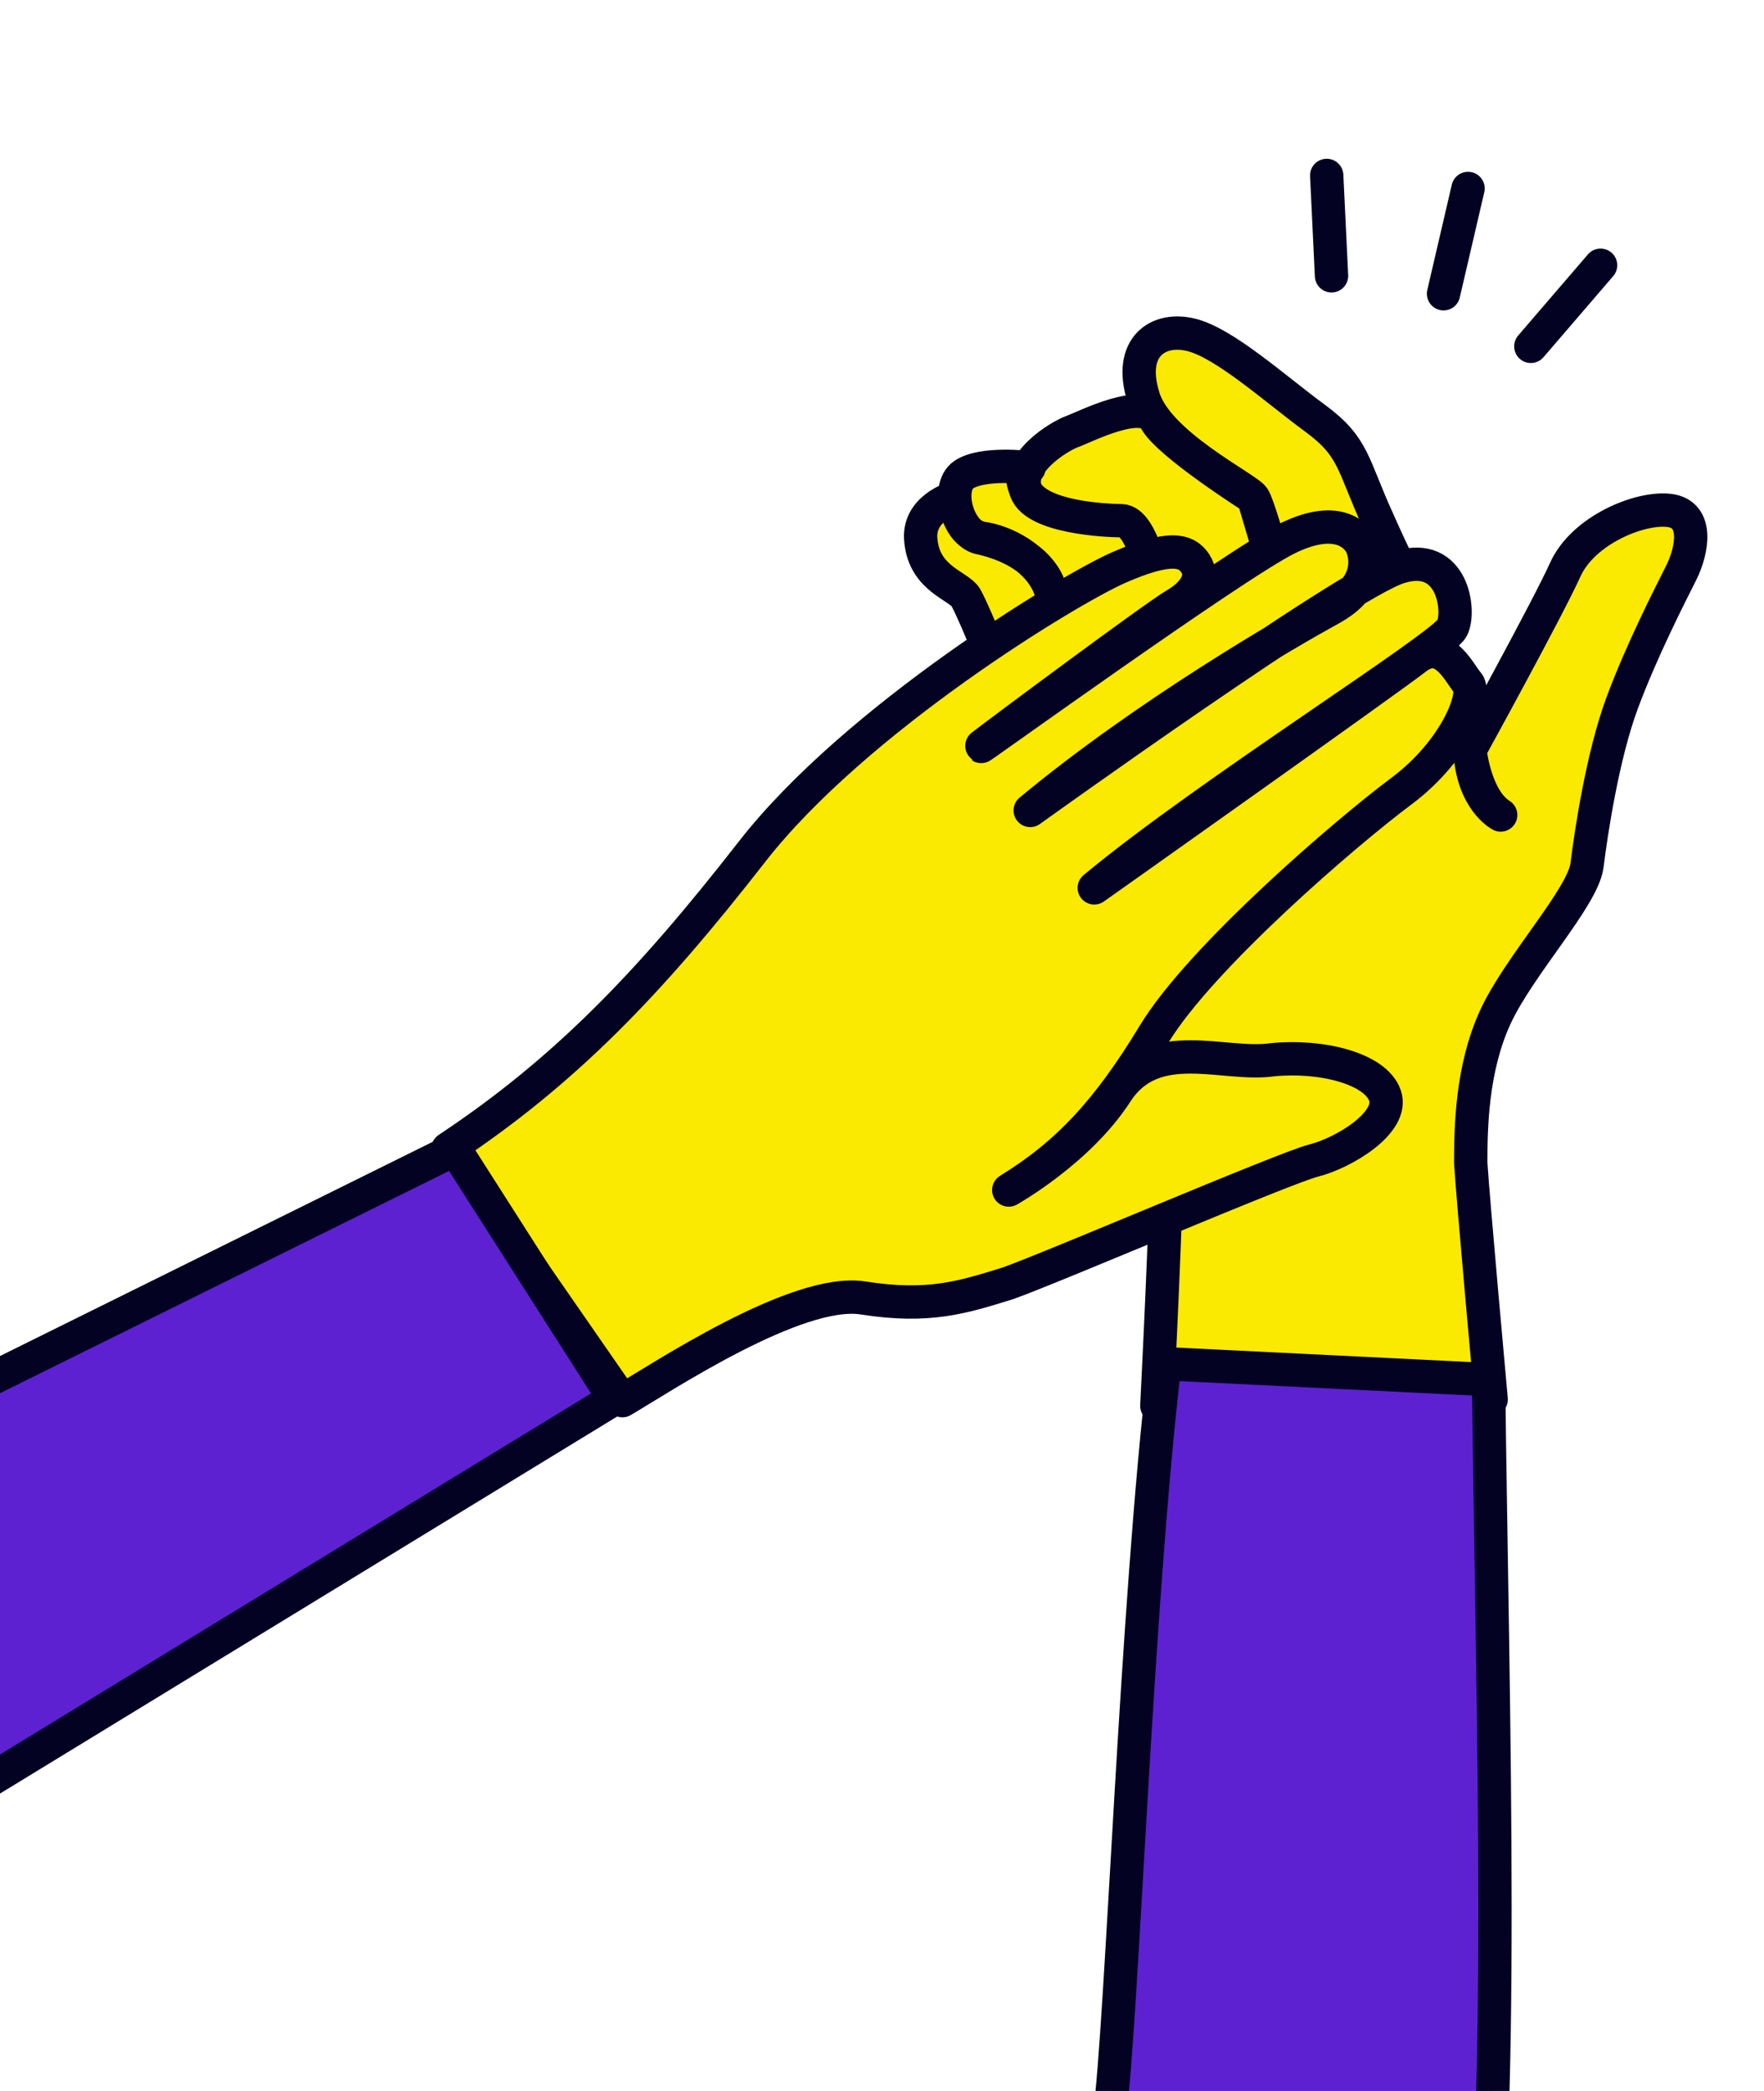 <svg width="108" height="128" viewBox="0 0 108 128" fill="none" xmlns="http://www.w3.org/2000/svg">
<path d="M91.296 85.669C91.296 85.669 90.176 73.356 90.046 71.199C90.046 69.059 90.094 65.453 91.538 62.289C92.981 59.125 96.922 54.935 97.166 52.959C97.409 50.982 98.122 46.256 99.306 43.059C100.49 39.863 102.226 36.467 102.923 35.083C103.62 33.699 104.026 31.475 102.209 31.248C100.392 31.021 96.921 32.461 95.835 34.867C94.748 37.273 89.996 45.91 89.996 45.91C89.996 45.91 90.288 48.889 91.878 49.891C91.878 49.891 90.142 49.005 89.996 45.91C89.834 42.947 85.892 35.365 84.35 31.828C82.793 28.423 82.923 27.369 80.506 25.596C78.089 23.822 75.007 21.03 72.963 20.507C70.919 19.984 69.054 21.223 69.995 24.284C70.822 27.196 76.419 29.901 76.743 30.477C77.197 31.069 79.533 39.922 79.533 39.922L76.743 30.477C76.743 30.477 71.487 27.145 70.741 25.714C69.995 24.284 66.475 26.118 65.648 26.416C64.821 26.714 62.112 28.383 62.826 30.077C63.686 31.656 67.481 31.862 68.665 31.876C69.979 31.907 70.677 35.873 70.677 35.873C70.677 35.873 69.979 31.907 68.665 31.876C67.481 31.862 63.426 31.624 62.826 30.077C62.226 28.531 63.004 28.628 63.004 28.628C63.004 28.628 60.149 28.271 58.998 29.064C57.846 29.857 58.674 32.769 60.101 32.947C61.528 33.126 63.507 34.175 64.221 35.87C64.935 37.564 65.827 39.95 65.827 39.95L64.221 35.87C64.221 35.87 63.686 33.796 60.101 32.947C58.56 32.621 58.43 30.465 58.43 30.465C58.43 30.465 56.111 31.112 56.386 33.153C56.63 35.457 58.69 35.848 59.128 36.572C59.777 37.723 61.578 42.362 61.578 42.362C61.578 42.362 71.425 65.129 71.457 69.146C71.49 73.163 70.826 86.057 70.826 86.057L91.296 85.669Z" fill="#FAE900" stroke="#040222" stroke-width="2.041" stroke-miterlimit="10" stroke-linecap="round" stroke-linejoin="round"/>
<path d="M97.994 16.237L93.725 21.203" stroke="#040222" stroke-width="2.041" stroke-miterlimit="10" stroke-linecap="round" stroke-linejoin="round"/>
<path d="M88.38 17.982L89.88 11.536" stroke="#040222" stroke-width="2.041" stroke-miterlimit="10" stroke-linecap="round" stroke-linejoin="round"/>
<path d="M81.522 16.885L81.227 10.739" stroke="#040222" stroke-width="2.041" stroke-miterlimit="10" stroke-linecap="round" stroke-linejoin="round"/>
<path d="M27.42 70.327C34.515 65.621 39.698 60.28 46.026 52.156C52.353 44.031 65.432 36.077 68.521 34.731C71.611 33.386 72.641 33.646 73.196 34.512C73.751 35.379 73.097 36.361 71.953 37.017C70.809 37.673 61.147 44.853 60.117 45.657C59.087 46.46 75.582 34.542 78.835 32.95C82.089 31.358 83.216 32.961 83.412 33.517C83.608 34.073 84.049 35.855 81.482 37.266C78.916 38.677 70.186 43.712 63.074 49.612C63.074 49.612 82.332 35.776 85.651 34.724C88.969 33.672 89.426 37.452 88.903 38.45C88.363 39.58 73.96 48.566 66.996 54.352C66.996 54.352 85.061 41.565 86.679 40.302C88.297 39.04 89.245 41.019 89.817 41.754C90.536 42.375 89.162 45.928 85.794 48.436C82.426 50.944 73.5 58.614 70.654 63.313C67.809 68.013 65.356 70.635 61.76 72.849C61.76 72.849 66.043 70.454 68.349 66.884C70.654 63.313 74.92 65.304 77.895 64.874C80.853 64.576 84.204 65.389 84.792 67.058C85.38 68.726 82.225 70.595 80.443 71.04C78.661 71.484 64.488 77.574 61.709 78.559C58.947 79.414 56.871 80.088 52.834 79.455C48.797 78.822 40.541 84.315 38.105 85.742L27.42 70.327Z" fill="#FAE900" stroke="#040222" stroke-width="2.041" stroke-miterlimit="10" stroke-linecap="round" stroke-linejoin="round"/>
<path d="M-33.017 100.491L27.86 70.359L37.606 85.627L-21.929 121.995L-33.017 100.491Z" fill="#5D21D2" stroke="#040222" stroke-width="2.041" stroke-linecap="round" stroke-linejoin="round"/>
<path d="M71.313 83.478L91.135 84.455C91.385 104.671 92.191 130.963 90.367 142C88.088 155.797 81.908 162.523 71.417 162.112C65.918 161.896 23.594 158.445 11.322 156.458L14.914 134.718C23.198 136.131 46.605 137.446 55.023 138.638C65.547 140.127 66.957 136.707 67.926 129.566C68.701 123.854 69.546 98.431 71.313 83.478Z" fill="#5D21D2" stroke="#040222" stroke-width="2.041" stroke-linecap="round" stroke-linejoin="round"/>
</svg>
